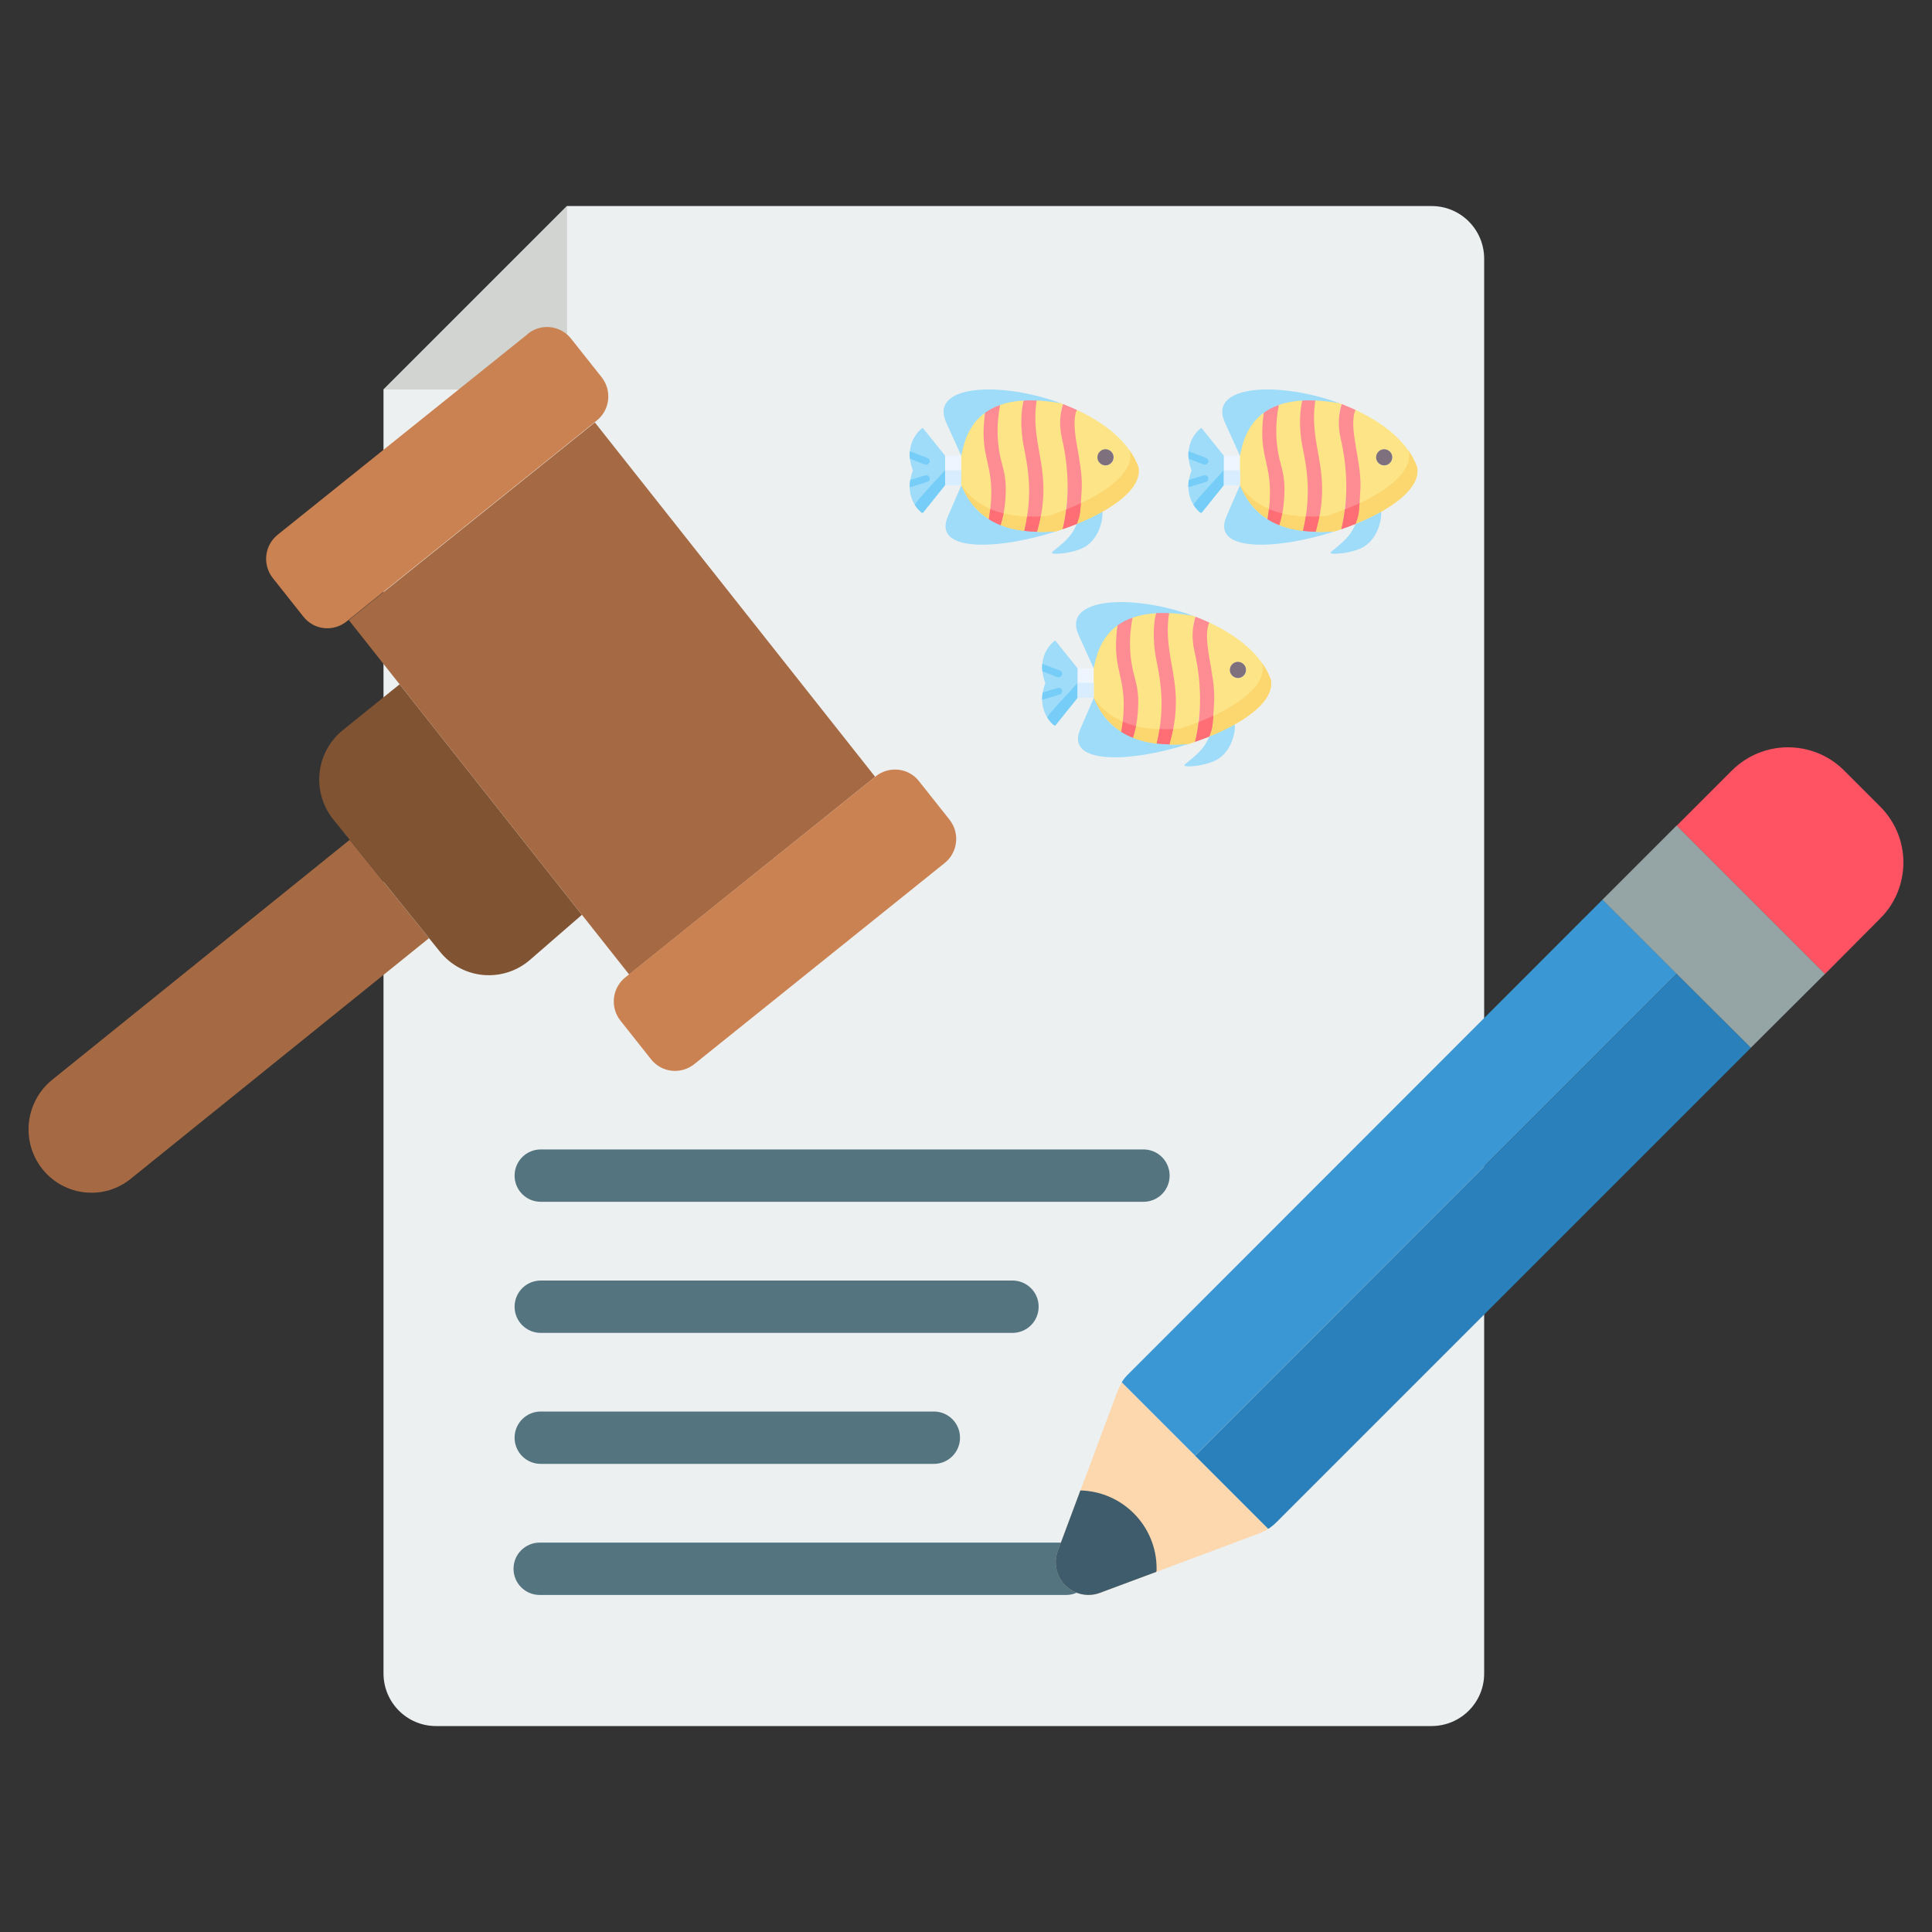 <?xml version="1.0" encoding="UTF-8"?><svg id="Layer_1" xmlns="http://www.w3.org/2000/svg" viewBox="0 0 200 200"><rect x="0" y="0" width="200" height="200" fill="#333333" stroke="none"/><defs><style>.cls-1{fill:#ff5364;}.cls-2{fill:#ecf0f1;}.cls-3{fill:#fdd7ad;}.cls-4{fill:#805333;}.cls-5{fill:#a56a43;}.cls-6{fill:#cb8252;}.cls-7{fill:#d1d4d1;}.cls-8{fill:#3f5c6c;}.cls-9{fill:#95a5a5;}.cls-10{fill:#2980ba;}.cls-11{fill:#3b97d3;}.cls-12{fill:#547580;}.cls-13,.cls-14{fill:#75cdf8;}.cls-14,.cls-15,.cls-16,.cls-17,.cls-18,.cls-19,.cls-20,.cls-21,.cls-22{fill-rule:evenodd;}.cls-15{fill:#d8edff;}.cls-16{fill:#fce487;}.cls-17{fill:#ff6d75;}.cls-18{fill:#7e707d;}.cls-19{fill:#9fdcf9;}.cls-20{fill:#eef5ff;}.cls-21{fill:#fd8c93;}.cls-22{fill:#fcd66f;}</style></defs><g id="Page-1"><g id="_19---Law-Writing"><path id="Shape" class="cls-2" d="M153.64,133.37v39.88c0,2.99-2.43,5.42-5.43,5.43H45.13c-2.99,0-5.42-2.43-5.43-5.43V40.32l18.99-18.99h89.52c2.99,0,5.42,2.43,5.43,5.43v106.61Z"/><path id="Shape-2" class="cls-7" d="M39.71,40.32h13.56c3,0,5.43-2.43,5.43-5.43v-13.56l-18.99,18.99Z"/><g><path id="Shape-3" class="cls-12" d="M118.38,124.41H55.98c-1.5,0-2.71-1.21-2.71-2.71s1.21-2.71,2.71-2.71h62.39c1.5,0,2.71,1.21,2.71,2.71s-1.21,2.71-2.71,2.71Z"/><path id="Shape-4" class="cls-12" d="M104.81,137.98H55.98c-1.5,0-2.71-1.21-2.71-2.71s1.21-2.71,2.71-2.71h48.83c1.5,0,2.71,1.21,2.71,2.71s-1.21,2.71-2.71,2.71Z"/><path id="Shape-5" class="cls-12" d="M96.67,151.54H55.98c-1.5,0-2.71-1.21-2.71-2.71s1.21-2.71,2.71-2.71h40.69c1.5,0,2.71,1.21,2.71,2.71s-1.21,2.71-2.71,2.71Z"/><path id="Shape-6" class="cls-12" d="M110.35,165.11H55.87c-1.5,0-2.71-1.21-2.71-2.71s1.21-2.71,2.71-2.71h54.49c1.5,0,2.71,1.21,2.71,2.71s-1.21,2.71-2.71,2.71Z"/></g><path id="Shape-7" class="cls-3" d="M131.29,158.27c-.32,.2-.65,.36-1,.49l-10.58,3.96-5.91,2.2c-1.23,.43-2.59,.11-3.51-.8-.92-.92-1.23-2.28-.8-3.51l2.36-6.32,3.8-10.17c.13-.35,.29-.69,.49-1l7.6,7.6,7.57,7.57Z"/><path id="Shape-8" class="cls-11" d="M173.58,100.81l-49.86,49.88-7.6-7.6c.21-.34,.47-.65,.76-.92l49.02-49.05,7.68,7.68Z"/><path id="Shape-9" class="cls-10" d="M181.26,108.46l-49.05,49.05c-.28,.29-.59,.54-.92,.76l-7.57-7.57,49.86-49.89,7.68,7.65Z"/><path id="Shape-10" class="cls-9" d="M188.93,100.81l-7.68,7.65-7.68-7.65-7.68-7.68,7.68-7.68,15.35,15.35Z"/><path id="Shape-11" class="cls-1" d="M194.6,95.12l-5.67,5.7-15.35-15.35,5.67-5.67c3.19-3.22,8.38-3.26,11.61-.08l3.82,3.82c1.53,1.55,2.38,3.64,2.36,5.81s-.89,4.25-2.44,5.77h0Z"/><path id="Shape-12" class="cls-8" d="M119.73,162.39c0,.11,0,.22-.03,.33l-5.91,2.2c-1.23,.43-2.59,.11-3.51-.8-.92-.92-1.23-2.28-.8-3.51l2.36-6.32c4.4,.11,7.91,3.71,7.89,8.11h0Z"/></g></g><g><path id="Shape-13" class="cls-5" d="M44.41,97.12l-30.88,24.91c-1.15,.94-2.59,1.45-4.07,1.44-1.98,0-3.85-.91-5.08-2.46-2.24-2.83-1.79-6.94,1.01-9.22l30.81-24.85,8.21,10.18Z"/><path id="Shape-14" class="cls-4" d="M41.38,70.83l-5.9,4.76c-1.35,1.1-2.22,2.69-2.4,4.43s.34,3.47,1.44,4.83l11.04,13.69c1.11,1.37,2.73,2.24,4.48,2.39,1.76,.15,3.5-.41,4.83-1.57l5.37-4.66-18.87-23.86Z"/><path id="Shape-15" class="cls-5" d="M90.6,80.42l-25.47,20.46-29.02-36.69,25.47-20.46,29.02,36.69Z"/><path id="Shape-16" class="cls-6" d="M54.67,34.55l-25.93,20.81c-1.37,1.1-1.59,3.1-.5,4.48l3.17,4c.52,.66,1.29,1.09,2.12,1.18s1.68-.15,2.34-.68l25.91-20.81c1.37-1.1,1.59-3.1,.5-4.48l-3.17-4c-.52-.66-1.28-1.08-2.12-1.18s-1.67,.15-2.33,.67Z"/><path id="Shape-17" class="cls-6" d="M90.66,80.37l-25.93,20.81c-1.37,1.1-1.59,3.1-.5,4.48l3.17,4c.52,.66,1.29,1.09,2.13,1.18,.84,.09,1.68-.15,2.34-.68l25.91-20.81c1.38-1.1,1.61-3.12,.51-4.5l-3.17-4c-.52-.66-1.29-1.08-2.12-1.17-.83-.09-1.67,.15-2.33,.67h0Z"/></g><g><path class="cls-20" d="M99.52,50.23l.43-1.71-.43-1.34h-1.68l-.29,1.52,.29,1.52h1.68Z"/><path class="cls-19" d="M97.84,47.18v3.05l-2.28,2.84s-.09,.05-.13,.02c-.28-.22-1.24-1.1-1.26-2.66,0-.23,.01-.48,.06-.75,.05-.3,.14-.63,.27-.97-.17-.45-.26-.86-.3-1.23-.03-.27-.03-.52-.01-.75,.12-1.39,.98-2.18,1.25-2.39,.04-.03,.1-.03,.13,.01l2.28,2.84Z"/><path class="cls-14" d="M95.55,53.06l2.28-2.84v-1.55c-.18,.27-3.23,3.43-3.12,3.61,.27,.42,.56,.68,.7,.78,.05,.04,.13-.02,.13-.02h0Z"/><path class="cls-19" d="M112.45,56.52c1.33-.89,1.75-2.71,1.67-3.55h-1.66s-.94,1.24-.98,1.26h0c-.59,1.39-1.34,1.89-2.54,2.9-.47,.39,2.31,.2,3.52-.61h0Z"/><path class="cls-19" d="M99.52,50.23l-1.4,3.24c-1.61,3.71,5.18,3.48,11.23,1.53-3.38-.51-6.55-1.66-9.83-4.77h0Z"/><path class="cls-19" d="M109.81,41.74c-6.32-2.32-13.62-1.9-11.87,1.97l1.57,3.47c1.33-4.71,5.7-5.31,10.3-5.44Z"/><path class="cls-16" d="M102.36,53.74c1.29-5.72-.79-5.67-.39-11.01-1.8,1.31-2.23,3.3-2.46,4.45v3.05c.39,.84,1.07,2.39,2.85,3.51h0Z"/><path class="cls-16" d="M110,54.78c.71-2.96,.76-7.05,.23-9.37-.53-2.32-.5-2.63-.19-3.58-.08-.03-.15-.06-.23-.09-.92-.16-1.75-.25-2.5-.28-1.13,4.81,1.43,7.16,.05,13.6,.61,.02,1.27,0,1.98-.06,.22-.07,.44-.14,.66-.22h0Z"/><path class="cls-16" d="M111.6,54.18c3.72-1.53,6.64-3.67,6.25-5.81-.91-2.56-3.43-4.57-6.39-5.94-1.21,1.85,.81,7.23,.02,11.8,.04-.02,.08-.03,.12-.05h0Zm3.44-6.24c-.33,.33-.86,.33-1.18,0-.33-.33-.33-.86,0-1.18,.33-.33,.86-.33,1.18,0,.33,.33,.33,.86,0,1.18h0Z"/><path class="cls-16" d="M106.03,54.96c.88-3.65,.76-6.35,.3-8.6-.46-2.25-.58-4.11-.35-4.9-.95,.05-1.76,.22-2.45,.46-1.38,4.8,1.21,7.95,.05,12.42,.69,.28,1.5,.49,2.45,.61h0Z"/><path class="cls-18" d="M113.85,47.93c.33,.33,.86,.33,1.18,0,.33-.33,.33-.86,0-1.18-.33-.33-.86-.33-1.18,0-.33,.33-.33,.86,0,1.18h0Z"/><path class="cls-21" d="M103.58,54.36c.31-.92,.53-2.14,.54-3.75,.01-1.51-.42-2.54-.6-3.45-.29-1.48-.39-3.11,.01-5.23-.61,.21-1.12,.49-1.55,.8-.74,5.18,1.33,5.14,.39,11.01,.36,.23,.76,.43,1.22,.62h0Z"/><path class="cls-21" d="M107.36,55.06c1.81-6.36-.78-8.72-.05-13.6-.47-.02-.91-.02-1.33,0-.23,.78-.44,2.62,.02,4.87,.46,2.25,.91,4.97,.03,8.62,.42,.05,.86,.09,1.33,.1h0Z"/><path class="cls-22" d="M111.6,54.18c3.72-1.53,6.64-3.67,6.25-5.81-.22-.62-.53-1.2-.92-1.75,.02,.06,.04,.11,.06,.17,.36,1.96-2.06,3.92-5.32,5.41-.01,.69-.07,1.37-.19,2.04,.04-.02,.08-.03,.12-.05h0Z"/><path class="cls-22" d="M106.03,54.96c.06-.23,.11-.46,.15-.68,.06-.27,.1-.54,.14-.81-.41-.01-.79-.05-1.16-.09-.46-.06-.88-.14-1.28-.23-.01,.06-.02,.13-.04,.19-.08,.38-.17,.72-.27,1.02,.69,.28,1.5,.49,2.45,.61h0Z"/><path class="cls-17" d="M107.36,55.06c.04-.14,.08-.28,.12-.42,.11-.41,.2-.8,.27-1.18-.04,0-.07,0-.11,0-.4,.02-.77,.02-1.14,0-.05,0-.11,0-.16,0h-.02c-.04,.26-.09,.53-.14,.81-.05,.22-.1,.45-.15,.68h0c.42,.05,.86,.09,1.33,.1h0Z"/><path class="cls-22" d="M109.34,55c.22-.07,.44-.14,.66-.22,.14-.59,.26-1.22,.35-1.87h0c0-.06,.01-.11,.02-.17-.4,.16-.81,.31-1.22,.45-.22,.08-.44,.15-.66,.22-.25,.02-.5,.04-.74,.05-.07,.38-.16,.77-.27,1.18-.04,.14-.07,.28-.12,.42,.61,.02,1.27,0,1.98-.06h0Z"/><path class="cls-21" d="M111.48,54.23c.29-.9,.35-.66,.5-3.62,.14-2.96-1.29-6.3-.51-8.18-.46-.21-.94-.41-1.42-.6-.31,.95-.44,2.15-.11,3.58,.74,3.21,.78,6.41,.07,9.37,.5-.17,1-.36,1.48-.55h0Z"/><path class="cls-17" d="M111.48,54.23c.23-.71,.32-.71,.41-2.14-.37,.17-.76,.34-1.15,.5-.04,.02-.08,.03-.12,.05-.08,.03-.17,.07-.25,.1-.08,.69-.21,1.37-.37,2.04,.5-.17,1-.36,1.48-.55h0Z"/><path class="cls-22" d="M102.36,53.74c.06-.38,.11-.73,.15-1.06-.37-.16-.7-.34-1.01-.53-.92-.58-1.55-1.27-1.99-1.93,.39,.84,1.07,2.39,2.85,3.51Z"/><path class="cls-17" d="M103.58,54.36c.1-.31,.2-.65,.27-1.02,.01-.06,.03-.13,.04-.19-.03,0-.05-.01-.08-.02-.28-.07-.54-.15-.79-.24-.1-.04-.2-.07-.3-.11-.05-.02-.1-.04-.15-.06l-.06-.03c-.04,.33-.09,.68-.15,1.06,.36,.23,.76,.43,1.22,.62h0Z"/><path class="cls-15" d="M97.84,48.68h1.68v1.55h-1.68v-1.55Z"/><path class="cls-13" d="M96.21,47.87c-.05,.14-.19,.23-.33,.23-.04,0-.09,0-.13-.02l-1.56-.6c-.03-.27-.03-.52-.01-.75,.04,0,.08,0,.12,.02l1.71,.66c.18,.07,.28,.28,.21,.46Z"/><path class="cls-13" d="M95.98,49.89l-1.71,.52s-.07,.02-.1,.02c0-.23,.01-.48,.06-.75l1.55-.47c.19-.06,.39,.05,.45,.24,.06,.19-.05,.39-.24,.45h0Z"/></g><g><path class="cls-20" d="M128.36,50.23l.43-1.71-.43-1.34h-1.68l-.29,1.52,.29,1.52h1.68Z"/><path class="cls-19" d="M126.69,47.18v3.05l-2.28,2.84s-.09,.05-.13,.02c-.28-.22-1.24-1.1-1.26-2.66,0-.23,.01-.48,.06-.75,.05-.3,.14-.63,.27-.97-.17-.45-.26-.86-.3-1.23-.03-.27-.03-.52-.01-.75,.12-1.39,.98-2.18,1.25-2.39,.04-.03,.1-.03,.13,.01l2.28,2.84Z"/><path class="cls-14" d="M124.4,53.06l2.28-2.84v-1.55c-.18,.27-3.23,3.43-3.12,3.61,.27,.42,.56,.68,.7,.78,.05,.04,.13-.02,.13-.02h0Z"/><path class="cls-19" d="M141.3,56.52c1.33-.89,1.75-2.71,1.67-3.55h-1.66s-.94,1.24-.98,1.26h0c-.59,1.39-1.34,1.89-2.54,2.9-.47,.39,2.31,.2,3.52-.61h0Z"/><path class="cls-19" d="M128.36,50.23l-1.4,3.24c-1.61,3.71,5.18,3.48,11.23,1.53-3.38-.51-6.55-1.66-9.83-4.77h0Z"/><path class="cls-19" d="M138.66,41.74c-6.32-2.32-13.62-1.9-11.87,1.97l1.57,3.47c1.33-4.71,5.7-5.31,10.3-5.44Z"/><path class="cls-16" d="M131.21,53.74c1.29-5.72-.79-5.67-.39-11.01-1.8,1.31-2.23,3.3-2.46,4.45v3.05c.39,.84,1.07,2.39,2.85,3.51h0Z"/><path class="cls-16" d="M138.85,54.78c.71-2.96,.76-7.05,.23-9.37-.53-2.32-.5-2.63-.19-3.58-.08-.03-.15-.06-.23-.09-.92-.16-1.75-.25-2.5-.28-1.13,4.81,1.43,7.16,.05,13.6,.61,.02,1.27,0,1.98-.06,.22-.07,.44-.14,.66-.22h0Z"/><path class="cls-16" d="M140.45,54.18c3.72-1.53,6.64-3.67,6.25-5.81-.91-2.56-3.43-4.57-6.39-5.94-1.21,1.85,.81,7.23,.02,11.8,.04-.02,.08-.03,.12-.05h0Zm3.44-6.24c-.33,.33-.86,.33-1.18,0-.33-.33-.33-.86,0-1.18,.33-.33,.86-.33,1.18,0,.33,.33,.33,.86,0,1.18h0Z"/><path class="cls-16" d="M134.88,54.96c.88-3.65,.76-6.35,.3-8.6-.46-2.25-.58-4.11-.35-4.9-.95,.05-1.76,.22-2.45,.46-1.38,4.8,1.21,7.95,.05,12.42,.69,.28,1.5,.49,2.45,.61h0Z"/><path class="cls-18" d="M142.7,47.93c.33,.33,.86,.33,1.18,0,.33-.33,.33-.86,0-1.18-.33-.33-.86-.33-1.18,0-.33,.33-.33,.86,0,1.18h0Z"/><path class="cls-21" d="M132.43,54.36c.31-.92,.53-2.14,.54-3.75,.01-1.51-.42-2.54-.6-3.45-.29-1.48-.39-3.11,.01-5.23-.61,.21-1.12,.49-1.55,.8-.74,5.18,1.33,5.14,.39,11.01,.36,.23,.76,.43,1.22,.62h0Z"/><path class="cls-21" d="M136.21,55.06c1.81-6.36-.78-8.72-.05-13.6-.47-.02-.91-.02-1.33,0-.23,.78-.44,2.62,.02,4.87,.46,2.25,.91,4.97,.03,8.62,.42,.05,.86,.09,1.33,.1h0Z"/><path class="cls-22" d="M140.45,54.18c3.72-1.53,6.64-3.67,6.25-5.81-.22-.62-.53-1.2-.92-1.75,.02,.06,.04,.11,.06,.17,.36,1.96-2.06,3.92-5.32,5.41-.01,.69-.07,1.37-.19,2.04,.04-.02,.08-.03,.12-.05h0Z"/><path class="cls-22" d="M134.88,54.96c.06-.23,.11-.46,.15-.68,.06-.27,.1-.54,.14-.81-.41-.01-.79-.05-1.16-.09-.46-.06-.88-.14-1.28-.23-.01,.06-.02,.13-.04,.19-.08,.38-.17,.72-.27,1.02,.69,.28,1.5,.49,2.45,.61h0Z"/><path class="cls-17" d="M136.21,55.06c.04-.14,.08-.28,.12-.42,.11-.41,.2-.8,.27-1.18-.04,0-.07,0-.11,0-.4,.02-.77,.02-1.14,0-.05,0-.11,0-.16,0h-.02c-.04,.26-.09,.53-.14,.81-.05,.22-.1,.45-.15,.68h0c.42,.05,.86,.09,1.33,.1h0Z"/><path class="cls-22" d="M138.19,55c.22-.07,.44-.14,.66-.22,.14-.59,.26-1.22,.35-1.87h0c0-.06,.01-.11,.02-.17-.4,.16-.81,.31-1.22,.45-.22,.08-.44,.15-.66,.22-.25,.02-.5,.04-.74,.05-.07,.38-.16,.77-.27,1.18-.04,.14-.07,.28-.12,.42,.61,.02,1.27,0,1.98-.06h0Z"/><path class="cls-21" d="M140.33,54.23c.29-.9,.35-.66,.5-3.62,.14-2.96-1.29-6.3-.51-8.18-.46-.21-.94-.41-1.42-.6-.31,.95-.44,2.15-.11,3.58,.74,3.21,.78,6.41,.07,9.37,.5-.17,1-.36,1.48-.55h0Z"/><path class="cls-17" d="M140.33,54.23c.23-.71,.32-.71,.41-2.14-.37,.17-.76,.34-1.15,.5-.04,.02-.08,.03-.12,.05-.08,.03-.17,.07-.25,.1-.08,.69-.21,1.37-.37,2.04,.5-.17,1-.36,1.48-.55h0Z"/><path class="cls-22" d="M131.21,53.74c.06-.38,.11-.73,.15-1.06-.37-.16-.7-.34-1.01-.53-.92-.58-1.55-1.27-1.99-1.93,.39,.84,1.07,2.39,2.85,3.51Z"/><path class="cls-17" d="M132.43,54.36c.1-.31,.2-.65,.27-1.02,.01-.06,.03-.13,.04-.19-.03,0-.05-.01-.08-.02-.28-.07-.54-.15-.79-.24-.1-.04-.2-.07-.3-.11-.05-.02-.1-.04-.15-.06l-.06-.03c-.04,.33-.09,.68-.15,1.06,.36,.23,.76,.43,1.22,.62h0Z"/><path class="cls-15" d="M126.69,48.68h1.68v1.55h-1.68v-1.55Z"/><path class="cls-13" d="M125.06,47.87c-.05,.14-.19,.23-.33,.23-.04,0-.09,0-.13-.02l-1.56-.6c-.03-.27-.03-.52-.01-.75,.04,0,.08,0,.12,.02l1.71,.66c.18,.07,.28,.28,.21,.46Z"/><path class="cls-13" d="M124.82,49.89l-1.71,.52s-.07,.02-.1,.02c0-.23,.01-.48,.06-.75l1.55-.47c.19-.06,.39,.05,.45,.24,.06,.19-.05,.39-.24,.45h0Z"/></g><g><path class="cls-20" d="M113.23,72.24l.43-1.71-.43-1.34h-1.68l-.29,1.52,.29,1.52h1.68Z"/><path class="cls-19" d="M111.55,69.19v3.05l-2.28,2.84s-.09,.05-.13,.02c-.28-.22-1.24-1.1-1.26-2.66,0-.23,.01-.48,.06-.75,.05-.3,.14-.63,.27-.97-.17-.45-.26-.86-.3-1.23-.03-.27-.03-.52-.01-.75,.12-1.39,.98-2.18,1.25-2.39,.04-.03,.1-.03,.13,.01l2.28,2.84Z"/><path class="cls-14" d="M109.26,75.08l2.28-2.84v-1.55c-.18,.27-3.23,3.43-3.12,3.61,.27,.42,.56,.68,.7,.78,.05,.04,.13-.02,.13-.02h0Z"/><path class="cls-19" d="M126.16,78.53c1.33-.89,1.75-2.71,1.67-3.55h-1.66s-.94,1.24-.98,1.26h0c-.59,1.39-1.34,1.89-2.54,2.9-.47,.39,2.31,.2,3.52-.61h0Z"/><path class="cls-19" d="M113.23,72.24l-1.4,3.24c-1.61,3.71,5.18,3.48,11.23,1.53-3.38-.51-6.55-1.66-9.83-4.77h0Z"/><path class="cls-19" d="M123.52,63.75c-6.32-2.32-13.62-1.9-11.87,1.97l1.57,3.47c1.33-4.71,5.7-5.31,10.3-5.44Z"/><path class="cls-16" d="M116.07,75.75c1.29-5.72-.79-5.67-.39-11.01-1.8,1.31-2.23,3.3-2.46,4.45v3.05c.39,.84,1.07,2.39,2.85,3.51h0Z"/><path class="cls-16" d="M123.71,76.79c.71-2.96,.76-7.05,.23-9.37-.53-2.32-.5-2.63-.19-3.58-.08-.03-.15-.06-.23-.09-.92-.16-1.75-.25-2.5-.28-1.13,4.81,1.43,7.16,.05,13.6,.61,.02,1.27,0,1.98-.06,.22-.07,.44-.14,.66-.22h0Z"/><path class="cls-16" d="M125.31,76.19c3.72-1.53,6.64-3.67,6.25-5.81-.91-2.56-3.43-4.57-6.39-5.94-1.21,1.85,.81,7.23,.02,11.8,.04-.02,.08-.03,.12-.05h0Zm3.44-6.24c-.33,.33-.86,.33-1.18,0-.33-.33-.33-.86,0-1.18,.33-.33,.86-.33,1.18,0,.33,.33,.33,.86,0,1.18h0Z"/><path class="cls-16" d="M119.74,76.98c.88-3.65,.76-6.35,.3-8.6-.46-2.25-.58-4.11-.35-4.9-.95,.05-1.76,.22-2.45,.46-1.38,4.8,1.21,7.95,.05,12.42,.69,.28,1.5,.49,2.45,.61h0Z"/><path class="cls-18" d="M127.56,69.94c.33,.33,.86,.33,1.18,0,.33-.33,.33-.86,0-1.18-.33-.33-.86-.33-1.18,0-.33,.33-.33,.86,0,1.18h0Z"/><path class="cls-21" d="M117.29,76.37c.31-.92,.53-2.14,.54-3.75,.01-1.51-.42-2.54-.6-3.45-.29-1.48-.39-3.11,.01-5.23-.61,.21-1.12,.49-1.55,.8-.74,5.18,1.33,5.14,.39,11.01,.36,.23,.76,.43,1.22,.62h0Z"/><path class="cls-21" d="M121.07,77.07c1.81-6.36-.78-8.72-.05-13.6-.47-.02-.91-.02-1.33,0-.23,.78-.44,2.62,.02,4.87,.46,2.25,.91,4.97,.03,8.62,.42,.05,.86,.09,1.33,.1h0Z"/><path class="cls-22" d="M125.31,76.19c3.72-1.53,6.64-3.67,6.25-5.81-.22-.62-.53-1.2-.92-1.75,.02,.06,.04,.11,.06,.17,.36,1.96-2.06,3.92-5.32,5.41-.01,.69-.07,1.37-.19,2.04,.04-.02,.08-.03,.12-.05h0Z"/><path class="cls-22" d="M119.74,76.98c.06-.23,.11-.46,.15-.68,.06-.27,.1-.54,.14-.81-.41-.01-.79-.05-1.16-.09-.46-.06-.88-.14-1.28-.23-.01,.06-.02,.13-.04,.19-.08,.38-.17,.72-.27,1.02,.69,.28,1.5,.49,2.45,.61h0Z"/><path class="cls-17" d="M121.07,77.07c.04-.14,.08-.28,.12-.42,.11-.41,.2-.8,.27-1.18-.04,0-.07,0-.11,0-.4,.02-.77,.02-1.14,0-.05,0-.11,0-.16,0h-.02c-.04,.26-.09,.53-.14,.81-.05,.22-.1,.45-.15,.68h0c.42,.05,.86,.09,1.33,.1h0Z"/><path class="cls-22" d="M123.05,77.01c.22-.07,.44-.14,.66-.22,.14-.59,.26-1.22,.35-1.87h0c0-.06,.01-.11,.02-.17-.4,.16-.81,.31-1.22,.45-.22,.08-.44,.15-.66,.22-.25,.02-.5,.04-.74,.05-.07,.38-.16,.77-.27,1.18-.04,.14-.07,.28-.12,.42,.61,.02,1.27,0,1.98-.06h0Z"/><path class="cls-21" d="M125.19,76.24c.29-.9,.35-.66,.5-3.62,.14-2.96-1.29-6.3-.51-8.18-.46-.21-.94-.41-1.42-.6-.31,.95-.44,2.15-.11,3.58,.74,3.21,.78,6.41,.07,9.37,.5-.17,1-.36,1.48-.55h0Z"/><path class="cls-17" d="M125.19,76.24c.23-.71,.32-.71,.41-2.14-.37,.17-.76,.34-1.15,.5-.04,.02-.08,.03-.12,.05-.08,.03-.17,.07-.25,.1-.08,.69-.21,1.37-.37,2.04,.5-.17,1-.36,1.48-.55h0Z"/><path class="cls-22" d="M116.07,75.75c.06-.38,.11-.73,.15-1.06-.37-.16-.7-.34-1.01-.53-.92-.58-1.55-1.27-1.99-1.93,.39,.84,1.07,2.39,2.85,3.51Z"/><path class="cls-17" d="M117.29,76.37c.1-.31,.2-.65,.27-1.02,.01-.06,.03-.13,.04-.19-.03,0-.05-.01-.08-.02-.28-.07-.54-.15-.79-.24-.1-.04-.2-.07-.3-.11-.05-.02-.1-.04-.15-.06l-.06-.03c-.04,.33-.09,.68-.15,1.06,.36,.23,.76,.43,1.22,.62h0Z"/><path class="cls-15" d="M111.55,70.69h1.68v1.55h-1.68v-1.55Z"/><path class="cls-13" d="M109.92,69.88c-.05,.14-.19,.23-.33,.23-.04,0-.09,0-.13-.02l-1.56-.6c-.03-.27-.03-.52-.01-.75,.04,0,.08,0,.12,.02l1.71,.66c.18,.07,.28,.28,.21,.46Z"/><path class="cls-13" d="M109.69,71.9l-1.71,.52s-.07,.02-.1,.02c0-.23,.01-.48,.06-.75l1.55-.47c.19-.06,.39,.05,.45,.24,.06,.19-.05,.39-.24,.45h0Z"/></g></svg>